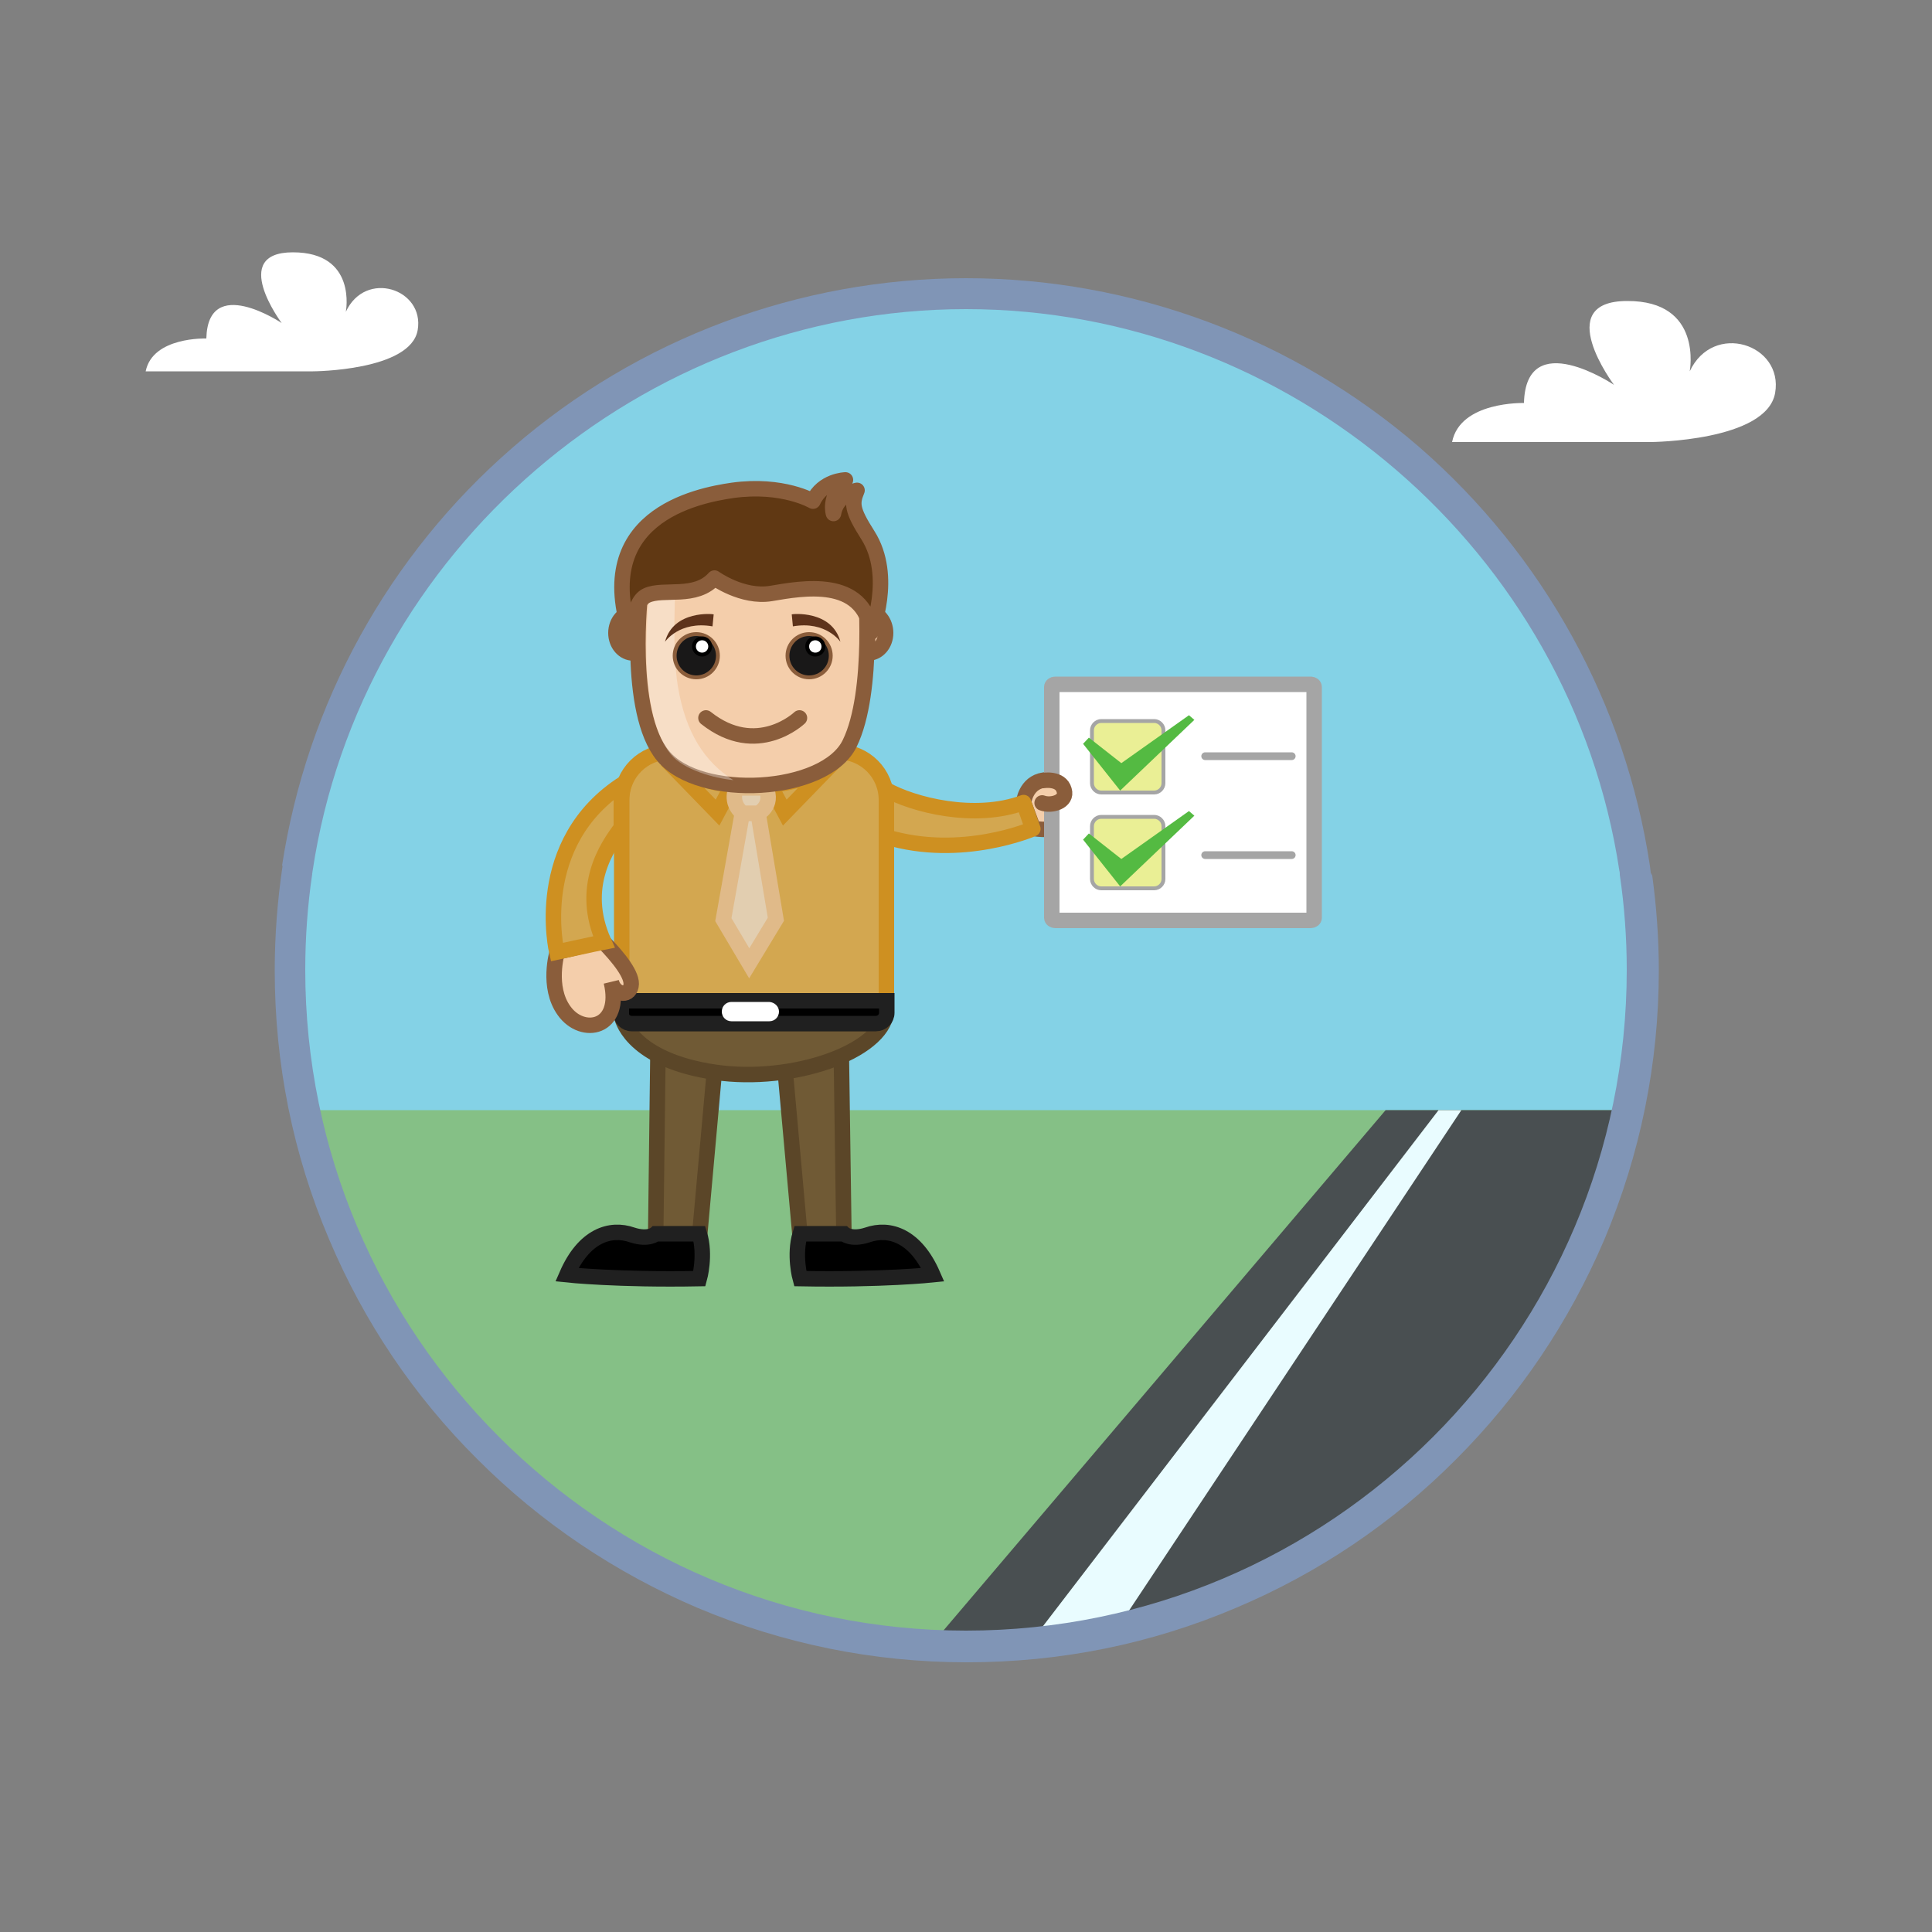 <?xml version="1.0" encoding="utf-8"?>
<!-- Generator: Adobe Illustrator 22.0.1, SVG Export Plug-In . SVG Version: 6.00 Build 0)  -->
<svg version="1.1" id="Layer_1" xmlns="http://www.w3.org/2000/svg" xmlns:xlink="http://www.w3.org/1999/xlink" x="0px" y="0px"
	 viewBox="0 0 500 500" style="enable-background:new 0 0 500 500;" xml:space="preserve">
<rect x="0" y="0" width="500" height="500" fill="#808080" stroke="none"/>
<style type="text/css">
	.st0{display:none;fill:#95AACA;}
	.st1{clip-path:url(#SVGID_2_);}
	.st2{fill:#84D2E6;}
	.st3{fill:#8095B6;}
	.st4{clip-path:url(#SVGID_4_);}
	.st5{fill:#FFFFFF;}
	.st6{fill:#85C086;}
	.st7{fill:#494F51;}
	.st8{fill:#E9FCFF;}
	.st9{display:none;}
	.st10{display:inline;fill:#6EB271;}
	.st11{display:inline;}
	.st12{fill:#62696C;}
	.st13{fill:#969D9F;}
	.st14{fill:#CDD3D3;}
	.st15{fill:#3596BD;}
	.st16{fill:#90D1DB;}
	.st17{fill:#F4D345;}
	.st18{fill:#E1C23E;}
	.st19{fill:#1380AD;}
	.st20{fill:#973E20;}
	.st21{fill:#FAAF40;}
	.st22{fill:#1D1A28;}
	.st23{fill:#241F1B;}
	.st24{fill:#B53F24;}
	.st25{fill:#E0462D;}
	.st26{fill:#272A2E;}
	.st27{fill:#933A22;}
	.st28{fill:#772F1C;}
	.st29{fill:#C68734;}
	.st30{fill:#A54423;}
	.st31{fill:#552113;}
	.st32{fill:#38302A;}
	.st33{fill:#77281D;}
	.st34{fill:#E07670;}
	.st35{fill:#F6F6F6;}
	.st36{fill:#8E3321;}
	.st37{fill:#2B2521;}
	.st38{fill:#79331A;}
	.st39{fill:#F4CEAB;stroke:#8A5D3B;stroke-width:4;}
	.st40{fill:#D3A750;stroke:#CE9021;stroke-width:4;stroke-linecap:round;stroke-linejoin:round;}
	.st41{fill:#705A35;stroke:#5B4628;stroke-width:4;}
	.st42{stroke:#202020;stroke-width:4;}
	.st43{fill:#D3A750;stroke:#CE9021;stroke-width:4;}
	.st44{stroke:#202020;stroke-width:4;stroke-linecap:round;}
	.st45{fill:#E2CEB0;stroke:#E0BA89;stroke-width:4;}
	.st46{opacity:0.32;fill:#FFFFFF;}
	.st47{fill:#603813;stroke:#8A5D3B;stroke-width:4;stroke-linecap:round;stroke-linejoin:round;}
	.st48{fill:#191818;stroke:#8A5D3B;}
	.st49{fill:#FFFFFF;stroke:#000000;}
	.st50{fill:#5E331B;}
	.st51{fill:none;stroke:#8A5D3B;stroke-width:4;stroke-linecap:round;}
	.st52{fill:#FFFFFF;stroke:#A5A5A5;stroke-width:4;stroke-linecap:round;stroke-linejoin:round;}
	.st53{fill:#EAEF95;stroke:#A5A5A5;}
	.st54{fill:none;stroke:#A5A5A5;stroke-width:2;stroke-linecap:round;stroke-linejoin:round;}
	.st55{fill:#54BA42;}
	.st56{fill:#F4CEAB;stroke:#8A5D3B;stroke-width:4;stroke-linecap:round;}
</style>
<g>
	<rect x="0" y="1" class="st0" width="500" height="500"/>
	<g>
		<defs>
			<path id="SVGID_1_" d="M423,224.8C410.4,140.6,337.7,76,250,76S89.6,140.6,77,224.8c-1.3,8.6-2,17.3-2,26.2
				c0,96.6,78.4,175,175,175s175-78.4,175-175C425,242.1,424.3,233.3,423,224.8z"/>
		</defs>
		<clipPath id="SVGID_2_">
			<use xlink:href="#SVGID_1_"  style="overflow:visible;"/>
		</clipPath>
		<g class="st1">
			<rect x="34.7" y="35.7" class="st2" width="430.5" height="430.5"/>
		</g>
	</g>
	<path class="st3" d="M80.9,225.4C93.4,142.5,166.1,80,250,80s156.6,62.5,169.1,145.4c0.1,0.3,0.1,0.7,0.1,1c2.7,0,5.4,0.3,8.1,0.1
		c-0.1-0.8-0.2-1.6-0.3-2.4c-6.3-41.9-27.5-80.4-59.7-108.4C334.8,87.6,293.1,72,250,72s-84.8,15.6-117.3,43.8
		C100.5,143.7,79.4,182.1,73,224c2.6,0.5,5.2,1.3,7.8,2.1C80.8,225.9,80.9,225.6,80.9,225.4z"/>
	<g>
		<defs>
			<path id="SVGID_3_" d="M486.9,10.4H9.1v216.1h67.6c-1.1,8-1.7,16.1-1.7,24.4c0,96.6,78.4,175,175,175s175-78.4,175-175
				c0-8.3-0.6-16.4-1.7-24.4h63.6V10.4z"/>
		</defs>
		<clipPath id="SVGID_4_">
			<use xlink:href="#SVGID_3_"  style="overflow:visible;"/>
		</clipPath>
		<g class="st4">
			<path class="st5" d="M394.4,104.3c0,0-16.5-0.5-18.6,10.1h51.4c0,0,30-0.2,32.2-12.7c2.2-12.6-16-18.6-22.1-5.6
				c0,0,3.5-18.3-16.2-18.2c-19.7,0-3.4,21.7-3.4,21.7S394.9,84.3,394.4,104.3z"/>
			<path class="st5" d="M53.4,87.6c0,0-13.9-0.5-15.7,8.5h43.3c0,0,25.3-0.1,27.1-10.7c1.8-10.6-13.5-15.7-18.6-4.7
				c0,0,3-15.4-13.7-15.4c-16.6,0-2.9,18.3-2.9,18.3S53.8,70.8,53.4,87.6z"/>
			<g>
				<rect x="75" y="287.3" class="st6" width="403.2" height="155.1"/>
				<polygon class="st7" points="478.2,442.4 478.2,287.3 358.6,287.3 226.8,442.4 296.7,442.4 				"/>
				<polygon class="st8" points="253.4,442.4 372.3,287.3 378.2,287.3 275.2,442.4 				"/>
			</g>
			<g class="st9">
				<ellipse class="st10" cx="172.5" cy="398.6" rx="88" ry="9.2"/>
				<g class="st11">
					<g>
						<g>
							<polygon class="st12" points="153.3,390.7 147.1,391 147.4,400.8 153.3,400.8 							"/>
							<polygon class="st13" points="152,384.7 152,395.1 149.6,395.1 147.4,384.7 							"/>
							<polygon class="st14" points="151.4,393.8 150.1,393.8 149.3,386.2 150.3,386.2 							"/>
						</g>
						<g>
							<polygon class="st12" points="111.9,390.7 117.4,390.7 119,400.8 111.9,400.8 							"/>
							<polygon class="st13" points="113.3,384.7 113.3,395.1 115.7,395.1 117.9,384.7 							"/>
							<polygon class="st14" points="113.8,393.8 115.2,393.8 116,386.2 114.9,386.2 							"/>
						</g>
						<path class="st13" d="M147.9,306.5l1.9-43.5c0.1-1.5-0.4-3-1.5-4.1c-1-1.1-2.5-1.7-4-1.7h-23.4c-1.6,0-3.1,0.6-4.2,1.8
							c-1.1,1.1-1.7,2.7-1.6,4.3l1.3,41.7h3.4l1.1-41c0.1-1.8,1.5-3.2,3.3-3.2l17.8-0.3c0.8,0,1.5,0.3,2.1,0.8
							c0.5,0.5,0.8,1.3,0.8,2.1l-0.5,43.1H147.9z"/>
						<path class="st15" d="M141.2,254.1c0.6,0,1.1,0.3,1.5,0.7c0.4,0.4,0.6,1,0.5,1.6l-0.6,4.4c-0.2,1.4-1.3,2.4-2.7,2.4h-15
							c-0.9,0-1.6-0.6-1.8-1.4l-0.9-3.9c-0.2-0.9,0-1.9,0.6-2.6c0.6-0.7,1.5-1.2,2.4-1.2H141.2z"/>
						<path class="st16" d="M139.8,255.3c0,0,1.2-0.4,1.2,0.8c0,0.6,0,1.5,0,2.3c0,0.4-0.1,0.7-0.4,0.9c-0.3,0.2-0.6,0.4-1,0.3
							l-12.4-0.9c-0.7-0.1-1.4-0.6-1.6-1.3l-0.3-0.9c-0.1-0.3,0-0.6,0.2-0.9c0.2-0.3,0.5-0.4,0.8-0.4L139.8,255.3z"/>
						<polygon class="st15" points="165.8,327 173.6,327 171.3,350.7 163.9,352.9 163.9,357.1 173.6,355.5 177.4,323.6 166.4,323.6 
													"/>
						<polygon class="st13" points="164.5,320.4 168.3,320.4 166.4,330.9 164.5,330.9 						"/>
						<polygon class="st13" points="166.4,347.7 162.7,347.7 161.3,360.9 164.5,360.9 						"/>
						<path class="st17" d="M157.8,293.8c2.7,0,5.3,1.1,7.2,3.1c1.8,2,2.8,4.7,2.6,7.4l-6.1,80.2c-0.2,2.9-2.6,5.1-5.5,5.1h-45.3
							c-4.9,0-8.9-3.8-9.2-8.7l-4.4-76.3c-0.2-2.8,0.8-5.5,2.8-7.6c1.9-2,4.6-3.2,7.4-3.2H157.8z"/>
						<path class="st18" d="M165,296.9c-1.8-2-4.4-3.1-7.2-3.1h-50.6c-2.8,0-5.5,1.2-7.4,3.2c-1.5,1.6-2.4,3.6-2.7,5.7
							c0,0,0,0,0.1,0h50.6c2.7,0,5.3,1.1,7.2,3.1c1.8,2,2.8,4.7,2.6,7.4l-5.8,76.4h4.2c2.9,0,5.3-2.2,5.5-5.1l6.1-80.2
							C167.8,301.6,166.8,298.9,165,296.9z"/>
						<polygon class="st19" points="106.7,305.4 110.6,328.6 154.5,325.9 156.8,302.8 						"/>
						<polygon class="st15" points="110.6,309.4 113.8,325.7 151.4,319.5 153.3,305.4 						"/>
						<path class="st12" d="M108.1,314.4c-0.2,0-0.4-0.2-0.4-0.4l-1.4-8.5c0-0.1,0-0.3,0.1-0.4c0.1-0.1,0.2-0.2,0.3-0.2l50.1-2.7
							c0.1,0,0.3,0,0.4,0.1c0.1,0.1,0.1,0.2,0.1,0.4l-1.1,10.9c0,0.3-0.2,0.4-0.5,0.4c-0.3,0-0.4-0.2-0.4-0.5l1-10.4l-49,2.6l1.3,8
							C108.6,314.1,108.4,314.3,108.1,314.4C108.2,314.4,108.1,314.4,108.1,314.4z"/>
						<polygon class="st19" points="108.5,332.9 153.3,333.3 151.4,383.7 114.9,383.7 						"/>
						<polygon class="st15" points="115.1,340.3 149.3,338.2 147.4,379.6 120.1,379.6 						"/>
						<path class="st12" d="M113.8,375.7c-0.3,0-0.5-0.2-0.6-0.5l-5.4-42.3c0-0.2,0-0.3,0.1-0.4c0.1-0.1,0.3-0.2,0.4-0.2l44.9,0.5
							c0.2,0,0.3,0.1,0.4,0.2c0.1,0.1,0.2,0.3,0.2,0.4l-1.6,41.8c0,0.3-0.3,0.6-0.6,0.5c-0.3,0-0.6-0.3-0.5-0.6l1.6-41.3l-43.6-0.4
							l5.3,41.7C114.4,375.4,114.2,375.7,113.8,375.7C113.9,375.7,113.9,375.7,113.8,375.7z"/>
						<g>
							<polygon class="st13" points="107.6,313.9 108.9,313.9 110.6,319.9 106.7,319.9 							"/>
							<polygon class="st14" points="107.9,315.6 107.4,319 109.6,319 108.4,315.6 							"/>
						</g>
						<g>
							<polygon class="st13" points="113,374.6 114.3,374.6 116,380.6 112.1,380.6 							"/>
							<polygon class="st14" points="113.3,376.3 112.8,379.7 115,379.7 113.8,376.3 							"/>
						</g>
					</g>
					<path class="st20" d="M128.7,243.8c0,0-3.1,8.1-4.3,10.7c-1.3,3.1-0.3,6.8,2.5,8.7c1.4,0.9,2,1,3.2,1.3
						c4.2,0.9,5.4-4.3,6.9-8.3l3.1-2.1c0,0-0.3-2.1-2.2-2.4l0.1-6L128.7,243.8z"/>
					<path class="st21" d="M138.4,249.4c0.8-9.2,3.4-17.5,7.7-24.9c13.1-22.2,38.5-29.1,38.9-29.2c3.3-0.8,5.4-4.2,4.6-7.5
						c-0.8-3.4-4.2-5.4-7.5-4.6c-1.2,0.3-30.7,8-46.6,34.8c-5.5,9.2-8.7,19.5-9.5,30.9L138.4,249.4z"/>
					<g>
						<path class="st20" d="M307.2,122.3c0,0,5-14,3.8-16c-1.2-2-11.9-2.6-12.7-0.7c-0.8,1.9,0.3,15,0.3,15L307.2,122.3z"/>
						<path class="st20" d="M309.1,101.8c0.1-0.6,0.7-1,1.4-0.9c0.6,0.1,1.1,0.7,0.9,1.4l-1.1,6.1l-2.3-0.4L309.1,101.8z"/>
						<path class="st20" d="M306,98.9c0.1-0.6,0.7-1.1,1.4-0.9L308,98c0.6,0.1,1.1,0.7,0.9,1.4l-1.3,7l-2.9-0.5L306,98.9z"/>
						<path class="st20" d="M302.8,96.4c0.1-0.8,0.9-1.3,1.7-1.1c0.8,0.2,1.4,0.9,1.2,1.8l-1.9,10.2l-2.9-0.5L302.8,96.4z"/>
						<path class="st20" d="M298.5,97.6c0-0.6,0.6-1.1,1.2-1.1c0.8,0,1.4,0.7,1.4,1.5l-0.5,10l-2.6-0.1L298.5,97.6z"/>
						<path class="st20" d="M296,109.3c0,0,0.6,5.2,1.8,6.6c1.2,1.4,1.8,2.4,1.8,2.4l0.8-6.2c0,0-2.4-6.9-3-7.2c0,0-2.2-0.8-2.3-0.1
							C294.9,105.5,296,109.3,296,109.3z"/>
					</g>
					<g>
						<path class="st21" d="M307.3,124.9c0.5-1.6,0.9-3.1,1.3-4.7c-3.5-1-7-1.9-10.5-2.9c-0.4,1.4-0.8,2.8-1.2,4.3
							c-8.6,28.7-28.3,52.1-53.8,64.8c-5,2.5-10.2,4.6-15.6,6.2c0.9,3.4,1.8,6.7,2.6,10.1c1.5-0.1,3-0.2,4.5-0.4
							C269.3,190.2,296.4,161.4,307.3,124.9z"/>
					</g>
					<g>
						<path class="st22" d="M243.1,298c-1.1,0.2-6,0.9-14.6,2.3c-1.6,0.3-3.2,0.5-4.8,0.8c-0.5,0.1-1,0.2-1.5,0.2
							c-1.1,0.2-2.2,0.3-3.3,0.5c-0.5,0.1-1,0.1-1.5,0.2c-10,1.4-19.4,2.3-22,1.3c-6.1-2.4-3.2-24.6-3.2-24.6v-0.7h47.8
							C240.1,277.9,243.4,287.3,243.1,298z"/>
						<g>
							<g>
								<path class="st23" d="M232.6,389.3c-2.3-7.7-12.9-2.8-12.9-2.8s-5.5,0.2-9.1,0.3c-2.3,1.5-1.7,4.8-1.6,5.6
									c0.2,2.2,8.3,1.5,9.9,1.4c1.6-0.1,0.6-0.6,6.5,0.3c2.6,0.4,4.4,0,5.5-0.6C232.2,392.8,233.1,390.8,232.6,389.3z"/>
								<path class="st24" d="M231,392.3C231,392.3,230.9,392.3,231,392.3c-1.2,0.6-2.9,1-5.6,0.6c-5.8-0.9-4.8-0.4-6.5-0.3
									c-0.5,0-1.7,0.1-3.1,0.2c-2.9,0.1-6.7-0.1-6.8-1.5c-0.2-0.8-0.7-4.1,1.6-5.6c3.6-0.1,9.1-0.3,9.1-0.3s5.4-2.4,9.3-0.8
									c1.5,0.6,2.7,1.8,3.4,4C232.7,390,232.2,391.6,231,392.3z"/>
								<g>
									<path class="st23" d="M223.2,384.6l-0.2-0.1c-0.1,0-0.2,0-0.2,0.1l-0.8,3c0,0.1,0,0.2,0.1,0.3l0.2,0.1c0.1,0,0.2,0,0.2-0.1
										l0.8-3C223.3,384.7,223.3,384.6,223.2,384.6z"/>
									<path class="st23" d="M224.7,384.4l-0.2-0.1c-0.1,0-0.2,0-0.2,0.1l-0.8,3c0,0.1,0,0.2,0.1,0.3l0.2,0.1c0.1,0,0.2,0,0.2-0.1
										l0.8-3C224.8,384.6,224.8,384.5,224.7,384.4z"/>
								</g>
								<path class="st25" d="M225.7,384.6c0,0,6-0.3,6.5,5.4c-0.6,1.4-1.1,1.6-1.1,1.6S231.8,386.1,225.7,384.6z"/>
							</g>
							<path class="st22" d="M219.9,387c-0.1,0.3-0.4,0.5-0.6,0.6c-3.7,1.3-6.6-0.4-8-1.4c-0.4-0.3-0.6-1-0.3-1.5
								c16.2-36.7,16.4-74,15.1-88.4c-0.6-6.2-1.5-9.6-1.5-9.6l18.1,3.5c0.1,1.2,0.2,2.4,0.3,3.6c0,0.9,0.1,1.8,0.1,2.8
								C243.1,327.5,222.3,381.9,219.9,387z"/>
						</g>
						<g>
							<g>
								<path class="st23" d="M200.1,394.5c-2.3-7.7-12.9-2.8-12.9-2.8s-5.5,0.2-9.1,0.3c-2.3,1.5-1.7,4.8-1.6,5.6
									c0.2,2.2,8.3,1.5,9.9,1.4c1.6-0.1,0.6-0.6,6.5,0.3c2.6,0.4,4.4,0,5.5-0.6C199.7,398,200.6,396,200.1,394.5z"/>
								<path class="st24" d="M198.5,397.5C198.5,397.5,198.4,397.5,198.5,397.5c-1.2,0.6-2.9,1-5.6,0.6c-5.8-0.9-4.8-0.4-6.5-0.3
									c-0.5,0-1.7,0.1-3.1,0.2c-2.9,0.1-6.7-0.1-6.8-1.5c-0.2-0.8-0.7-4.1,1.6-5.6c3.6-0.1,9.1-0.3,9.1-0.3s5.4-2.4,9.3-0.8
									c1.5,0.6,2.7,1.8,3.4,4C200.3,395.2,199.7,396.8,198.5,397.5z"/>
								<g>
									<path class="st23" d="M190.7,389.8l-0.2-0.1c-0.1,0-0.2,0-0.2,0.1l-0.8,3c0,0.1,0,0.2,0.1,0.3l0.2,0.1c0.1,0,0.2,0,0.2-0.1
										l0.8-3C190.8,389.9,190.8,389.8,190.7,389.8z"/>
									<path class="st23" d="M192.2,389.7l-0.2-0.1c-0.1,0-0.2,0-0.2,0.1l-0.8,3c0,0.1,0,0.2,0.1,0.3l0.2,0.1c0.1,0,0.2,0,0.2-0.1
										l0.8-3C192.3,389.8,192.3,389.7,192.2,389.7z"/>
								</g>
								<path class="st25" d="M193.2,389.8c0,0,6-0.3,6.5,5.4c-0.6,1.4-1.1,1.6-1.1,1.6S199.3,391.3,193.2,389.8z"/>
							</g>
							<path class="st22" d="M187.5,392.2c-0.1,0.3-0.4,0.5-0.6,0.6c-3.7,1.3-6.6-0.4-8-1.4c-0.4-0.3-0.6-1-0.3-1.5
								c16.2-36.7,16.4-74,15.1-88.4c-0.6-6.2-1.5-9.6-1.5-9.6l18.1,3.5c0.1,1.2,0.2,2.4,0.3,3.6c0,0.9,0.1,1.8,0.1,2.8
								C210.6,332.7,189.8,387.1,187.5,392.2z"/>
						</g>
						<g>
							<path class="st26" d="M219,301.8c-0.5,0.1-1,0.1-1.5,0.2c0.2-0.9,3.7-15.4,0-23l1.2-0.6C222.3,285.8,219.6,298.8,219,301.8z"
								/>
						</g>
						<g>
							<path class="st26" d="M223.7,301c-0.5,0.1-1,0.2-1.5,0.2c0.7-3.1,3.2-15.5-0.1-22.3l1.3-0.6
								C226.7,285.3,224.6,297.1,223.7,301z"/>
						</g>
					</g>
					<g>
						<g>
							<rect x="203.8" y="149.7" class="st27" width="21.4" height="32.6"/>
							<path class="st28" d="M225.2,149.7v17.7c-16.8,2.6-21.4-10-21.4-10v-7.6H225.2z"/>
						</g>
						<path class="st21" d="M249.1,184.1c-0.2,4.4-0.6,10.9-1.2,18.6c-2.4,30.6-7,79.2-7,79.2h-49.1c0,0,0.6-58.2-6.3-84.6
							c-1.5-5.9-3.4-10.2-5.8-11.9v-1.2c0,0,0.1-0.1,0.3-0.3l0,0c0.5-0.5,1.6-1.4,3.1-2.6c3.1-2.4,8.2-5.8,14.8-8.2
							c0.9-0.3,1.9-0.7,2.9-0.9c1-0.3,2-0.5,3-0.8c1.9,2.1,7.1,6.6,12.7,6.6h0.1l0,0l0,0c5.9-0.1,8.1-5.1,8.6-6.4
							c0.9,0.2,1.8,0.5,2.7,0.8c0.9,0.3,1.8,0.6,2.8,0.9l0,0c4.7,1.7,9.6,4.3,14.6,8C246.6,182.1,247.8,183.1,249.1,184.1z"/>
						<path class="st21" d="M241.3,277l-0.5,4.9c0,0-2.6,5.1-15.5,6.3c-0.7,0.1-1.4,0.1-2.2,0.2c-0.7,0-1.4,0.1-2.1,0.1
							c-14.3,0.1-29.3-6.5-29.3-6.5l0-4.9H241.3z"/>
						<g>
							<path class="st29" d="M228,172.3C228,172.3,228,172.3,228,172.3c-1,3.1-4.6,8.5-11.5,8.5c-8.1,0-14.7-7.4-15.7-8.7
								c0,0,0,0,0,0c1-0.3,1.9-0.6,3-0.8l0,0c1.9,2.1,7.1,6.6,12.7,6.6h0.2c5.9-0.1,8.1-5.1,8.6-6.4c0,0,0,0,0,0
								C226.2,171.7,227,172,228,172.3z"/>
						</g>
						<polygon class="st29" points="229,200.6 229,209.2 235.8,213.8 240.4,209.4 240.4,200.6 						"/>
					</g>
					<g>
						<path class="st30" d="M255.2,59.5H177v46.9h-10.2c-7.6-2.6-6.7,9.4-6.7,9.4c0.9,20.3,18.6,14.3,18.6,14.3c0,0,0,0.1,0,0.1
							c0,0,0,0.1,0,0.1c4.1,7.3,6.6,11.2,10.3,16.4l0,0c2.2,3.1,4.4,5.9,6.7,8.2c0,0,0,0,0,0c4.3,3.6,9.4,5.8,15,6.5
							c0.5,0.1,1,0.1,1.6,0.2c2.9,0.3,7.6-0.3,12.5-0.8c8.2-0.8,14.8-5.9,19.2-12.7c2.5-3.9,4.3-8.2,6-12.5c1.8-4.4,3.4-9,3.9-13.7
							c0.3-2.6,0.3-5.3-0.1-8C250.5,87.9,255.2,59.5,255.2,59.5z"/>
						<path class="st20" d="M216,161.9c-0.5-0.1-4.7-0.2-5.2-0.3c-23.2-2.9-32.1-31.4-32.1-31.4c0,0-17.7,6-18.6-14.3
							c0,0-0.8-12,6.7-9.4H177V91.1l7.1-3.4C184.1,87.7,176,148.9,216,161.9z"/>
						<g>
							<g>
								<path class="st31" d="M169.1,126.3c-0.6,0-1.2-0.2-2-0.6c-0.2-0.1-0.2-0.3-0.1-0.5c0.1-0.2,0.3-0.2,0.5-0.1
									c0.8,0.4,1.8,0.8,2.3,0.3c0.8-0.8,0.2-3.7-0.9-5.4c-0.3-0.5-0.4-0.9-0.2-1.3c0.2-0.4,0.8-0.6,1.7-0.6c0.4,0,0.8-0.2,1-0.5
									c0.2-0.3,0.2-0.6-0.1-0.9c-1.3-1.7-3.7-4.5-5.7-3.7c-0.9,0.3-1.5,0.8-1.6,1.4c-0.3,1.1,0.7,2.3,0.7,2.3
									c0.1,0.2,0.1,0.4,0,0.5c-0.2,0.1-0.4,0.1-0.5,0c-0.1-0.1-1.3-1.5-0.9-2.9c0.2-0.8,0.9-1.5,2.1-1.9c2.4-0.9,4.9,1.7,6.6,3.9
									c0.4,0.5,0.4,1.2,0.1,1.7c-0.3,0.5-1,0.8-1.6,0.8c-0.9,0-1,0.2-1,0.2c0,0.1,0,0.2,0.2,0.5c0.9,1.5,2,5,0.8,6.3
									C170,126.1,169.6,126.3,169.1,126.3z"/>
							</g>
						</g>
						<path class="st31" d="M208.1,104c0,0-0.8-0.2-1.9-0.4c-0.6-0.1-1.2-0.2-1.9-0.3c-0.4,0-0.7-0.1-1.1-0.1c-0.4,0-0.7,0-1.1,0
							c-0.4,0-0.7,0-1.1,0c-0.4,0-0.7,0.1-1.1,0.1c-0.3,0.1-0.7,0.1-1,0.2c-0.3,0.1-0.6,0.1-0.9,0.2c-0.6,0.1-1,0.2-1.4,0.3
							c-0.3,0.1-0.6,0.1-0.6,0.1s0.1-0.1,0.3-0.2c0.2-0.1,0.4-0.3,1-0.5c0.2-0.1,0.5-0.2,0.8-0.3c0.3-0.1,0.7-0.2,1.1-0.3
							c0.4-0.1,0.9-0.2,1.4-0.2c0.5,0,1-0.1,1.5-0.1c0.5,0,1,0,1.5,0.1c0.5,0,0.9,0.1,1.4,0.2c0.8,0.2,1.5,0.4,1.9,0.6
							C207.9,103.7,208.1,104,208.1,104z"/>
						<g>
							<path class="st5" d="M195.5,109.3c0,0,0.1,5.9,6.2,5.9c6.1,0,8.9-4.9,5.5-6.5C204,107.2,199.1,106.8,195.5,109.3z"/>
							<path class="st32" d="M208.6,110.3c0,0-0.2-0.1-0.5-0.3c-0.3-0.2-0.8-0.5-1.4-0.8c-0.3-0.1-0.6-0.3-0.9-0.4
								c-0.3-0.1-0.7-0.3-1.1-0.4c-0.2,0-0.4-0.1-0.6-0.1c-0.2,0-0.4-0.1-0.6-0.1c-0.4-0.1-0.8-0.1-1.2-0.1c-0.4,0-0.8,0-1.3,0
								c-0.4,0.1-0.8,0.1-1.2,0.2c-0.4,0.1-0.8,0.2-1.2,0.2c-0.4,0.1-0.7,0.2-1.1,0.3c-0.3,0.1-0.6,0.2-0.9,0.3
								c-0.3,0.1-0.5,0.2-0.7,0.2c-0.4,0.1-0.7,0.2-0.7,0.2s0.1-0.2,0.4-0.4c0.1-0.1,0.3-0.3,0.5-0.5c0.2-0.2,0.4-0.4,0.8-0.5
								c0.3-0.2,0.6-0.4,1-0.6c0.4-0.2,0.8-0.3,1.3-0.5c0.4-0.2,1-0.2,1.5-0.3c0.5-0.1,1.1-0.1,1.6-0.1c0.6,0.1,1.1,0.1,1.6,0.2
								c0.5,0.1,1,0.3,1.5,0.5c0.4,0.2,0.8,0.4,1.2,0.6c0.3,0.2,0.6,0.5,0.9,0.7c0.3,0.2,0.4,0.5,0.6,0.7c0.1,0.2,0.3,0.4,0.3,0.6
								C208.6,110.1,208.6,110.3,208.6,110.3z"/>
							<ellipse class="st32" cx="200.7" cy="110.9" rx="3.6" ry="3.8"/>
						</g>
						<g>
							<path class="st5" d="M236.5,109c0,0,0.1,5.2,5,5.2c4.9,0,7.2-4.3,4.4-5.7C243.4,107.2,239.4,106.8,236.5,109z"/>
							<path class="st32" d="M247.1,109.8c0,0-0.2-0.1-0.4-0.3c-0.3-0.2-0.7-0.4-1.1-0.7c-0.2-0.1-0.5-0.2-0.8-0.4
								c-0.3-0.1-0.6-0.2-0.9-0.3c-0.2,0-0.3-0.1-0.5-0.1c-0.2,0-0.3-0.1-0.5-0.1c-0.3-0.1-0.7-0.1-1-0.1c-0.3,0-0.7,0-1,0
								c-0.3,0.1-0.7,0.1-1,0.1c-0.3,0.1-0.6,0.1-0.9,0.2c-0.3,0.1-0.6,0.2-0.9,0.3c-0.3,0.1-0.5,0.2-0.7,0.2
								c-0.2,0.1-0.4,0.1-0.6,0.2c-0.3,0.1-0.5,0.2-0.5,0.2s0.1-0.1,0.3-0.4c0.1-0.1,0.3-0.3,0.4-0.4c0.2-0.2,0.4-0.3,0.6-0.5
								c0.2-0.2,0.5-0.3,0.8-0.5c0.3-0.1,0.7-0.3,1-0.4c0.4-0.1,0.8-0.2,1.2-0.3c0.4-0.1,0.9-0.1,1.3-0.1c0.4,0.1,0.9,0.1,1.3,0.2
								c0.4,0.1,0.8,0.3,1.2,0.4c0.4,0.2,0.7,0.4,0.9,0.6c0.3,0.2,0.5,0.4,0.7,0.6c0.2,0.2,0.3,0.4,0.5,0.6c0.1,0.2,0.2,0.3,0.3,0.5
								C247.1,109.6,247.1,109.8,247.1,109.8z"/>
							<path class="st32" d="M244,110.3c0,1.9-1.4,3.4-3.1,3.4c-1.7,0-3.1-1.5-3.1-3.4s1.4-3.4,3.1-3.4
								C242.6,106.9,244,108.4,244,110.3z"/>
						</g>
						<path class="st31" d="M245.7,104c0,0-0.6-0.2-1.4-0.4c-0.4-0.1-0.9-0.2-1.4-0.3c-0.3,0-0.5-0.1-0.8-0.1c-0.3,0-0.5,0-0.8,0
							c-0.3,0-0.5,0-0.8,0c-0.3,0-0.5,0.1-0.8,0.1c-0.2,0.1-0.5,0.1-0.8,0.2c-0.2,0.1-0.5,0.1-0.7,0.2c-0.4,0.1-0.8,0.2-1,0.3
							c-0.3,0.1-0.4,0.1-0.4,0.1s0.1-0.1,0.2-0.2c0.2-0.1,0.3-0.3,0.7-0.5c0.2-0.1,0.4-0.2,0.6-0.3c0.3-0.1,0.5-0.2,0.8-0.3
							c0.3-0.1,0.7-0.2,1-0.2c0.4,0,0.8-0.1,1.1-0.1c0.4,0,0.8,0,1.1,0.1c0.4,0,0.7,0.1,1,0.2c0.6,0.2,1.1,0.4,1.4,0.6
							C245.6,103.7,245.7,104,245.7,104z"/>
						<path class="st31" d="M220.1,151.1c0,0,0.6,0.1,1.6,0.2c0.5,0.1,1,0.2,1.6,0.3c0.6,0.1,1.2,0.2,1.8,0.2c0.3,0,0.6,0.1,0.9,0.1
							c0.3,0,0.6,0,0.9,0c0.3,0,0.6,0,0.8,0c0.3,0,0.5-0.1,0.7-0.1c0.2,0,0.4-0.1,0.6-0.2c0.2-0.1,0.3-0.1,0.4-0.2
							c0.2-0.2,0.4-0.2,0.4-0.2s-0.1,0.1-0.3,0.4c-0.1,0.1-0.2,0.2-0.4,0.4c-0.2,0.1-0.3,0.3-0.6,0.4c-0.1,0.1-0.2,0.1-0.4,0.2
							c-0.1,0-0.3,0.1-0.4,0.1c-0.3,0.1-0.6,0.1-0.9,0.2c-0.6,0.1-1.3,0-1.9,0c-0.6-0.1-1.3-0.2-1.9-0.3c-0.6-0.1-1.1-0.3-1.6-0.5
							C220.7,151.4,220.1,151.1,220.1,151.1z"/>
						<g>
							<path class="st32" d="M208.9,93l-13.7,1c-1.1,0.1-2.1,0.7-2.5,1.7l-2.3,4.8l5.9-2.4h13.6c0.7,0,1.3-0.3,1.8-0.8
								c0.4-0.5,0.6-1.2,0.5-1.9C211.9,93.9,210.5,92.9,208.9,93z"/>
							<path class="st32" d="M249.5,95.5c-0.3-0.8-1-1.4-1.9-1.5l-10.3-1c-1.2-0.1-2.3,0.7-2.5,1.9l-0.1,0.6
								c-0.1,0.7,0.1,1.3,0.5,1.8c0.4,0.5,1.1,0.8,1.7,0.8h9.8l4.5,2.4L249.5,95.5z"/>
						</g>
						<g>
							<path class="st32" d="M178.9,121.3C178.9,121.3,178.9,121.3,178.9,121.3C178.9,121.3,178.9,121.3,178.9,121.3z"/>
							<path class="st32" d="M160,60.2C160,60.2,160,60.2,160,60.2C160,60.2,160,60.2,160,60.2c-0.5,0.5-0.8,1.1-0.9,1.8
								c-0.8,2.5-0.3,6.1,0.9,10.2c2.7,13.6,4,33.9,4,33.9c6.5,0.4,11.1,7,13.4,11.3c0,0,1.4,2.4,1.8,3.5c0,0,0-1.1,0-1.4
								c0-2.7-0.6-24.3,4-26.3c0,0,0,0,0,0c0.1,0,0.1,0,0.2-0.1l1.7-0.4c1.4-0.4,2.4-1.5,2.4-2.8V70.2
								C187.6,70.2,168.1,49.7,160,60.2z"/>
						</g>
						<g>
							<path class="st33" d="M228.5,136.3c0,0-0.2-3-2.5-2.8c-2.2,0.2-16,1.7-20.3-1.1c0.5,0.4,0.5,0.8,1.3,1.2
								c7.8,4,28.1,6.7,33.4,1.9C240.4,135.5,229.2,130.3,228.5,136.3z"/>
							<g>
								<g>
									<g>
										<path class="st34" d="M240.4,135.5C240.4,135.5,240.4,135.5,240.4,135.5c0,0.3-0.2,1-1.4,2.4c-0.4,0.5-0.8,1-1.4,1.6
											c-0.1,0.1-0.2,0.2-0.3,0.3c-2.2,2.1-5.2,3.8-9.1,3.5c-5.5-0.4-10.6-2-14.7-4.4c-1.1-0.6-2.2-1.3-3.2-2.1
											c0,0-0.1-0.1-0.1-0.1c-0.2-0.2-0.4-0.3-0.6-0.5c0,0,0,0,0,0c-1-0.8-1.9-1.6-2.7-2.5c-0.4-0.4,0.6-0.1,1.6,0.3
											c2.4,1,5.7,2.2,8.9,2.6c4.5,0.5,9.3,0.6,13.5,0.4C236.4,136.7,240.4,135.5,240.4,135.5z"/>
									</g>
								</g>
								<path class="st35" d="M240.4,135.5C240.4,135.5,240.4,135.5,240.4,135.5c0,0.3-0.2,1-1.4,2.4c-16.4,4.3-28.9-1.5-29.5-1.7
									c0,0,0,0,0,0c-1-0.8-1.9-1.6-2.7-2.5c-0.4-0.4,0.6-0.1,1.6,0.3C218.4,138.2,240.4,135.5,240.4,135.5z"/>
							</g>
							<path class="st36" d="M205.7,132.4c0,0,15.9,13.4,27,9c3-1.5,7.6-5.9,7.6-5.9s-1.4,11.9-10.3,12.7
								C217.2,149.4,210,141.8,205.7,132.4z"/>
						</g>
						<path class="st20" d="M187.6,80.5c0,0,36.1-10.1,65.5,0c0.1-3,0-4.5,0-4.5s-28.2-12.4-64.8-1.3
							C188.3,74.6,186.2,79.1,187.6,80.5z"/>
						<g>
							<path class="st32" d="M254.4,77.5c-0.4,0.7-0.8,1.2-1.2,1.5c-26.5-13.7-63.5,0-64.8,0.5c0,0,0,0,0,0l-28.9-9.4
								c-13.3-60.4,94.3-34.5,98.2-30.5C260.9,43.2,257.3,72.6,254.4,77.5z"/>
							<path class="st37" d="M254.4,77.5c-0.4,0.7-0.8,1.2-1.2,1.5c-26.5-13.7-63.5,0-64.8,0.5c-1.6,0-5.2-1.3-5.6-1.5
								c3.8,1.6,30.8-24.8,53.6-32.7C261.7,36.6,254.4,77.5,254.4,77.5z"/>
						</g>
						<path class="st38" d="M216.8,125.6c0,0,14.8,2.9,17.6-2.6C235.2,128.7,224.9,134.1,216.8,125.6z"/>
					</g>
				</g>
			</g>
		</g>
	</g>
	<path class="st3" d="M419.2,226.4c1.2,8.1,1.8,16.4,1.8,24.6c0,94.3-76.7,171-171,171S79,345.3,79,251c0-8.3,0.6-16.7,1.8-24.8
		c-0.4-2.7-2.4-4.3-4-4.7c-1-0.3-2.8,0.4-3.7,2.6c0,0.1,0,0.1,0,0.2c-1.3,8.8-2,17.8-2,26.8c0,24.2,4.7,47.6,14.1,69.7
		c9,21.3,21.9,40.5,38.4,56.9c16.4,16.4,35.6,29.3,56.9,38.4c22.1,9.3,45.5,14.1,69.7,14.1s47.6-4.7,69.7-14.1
		c21.3-9,40.5-21.9,56.9-38.4c16.4-16.4,29.3-35.6,38.4-56.9c9.3-22.1,14.1-45.5,14.1-69.7c0-8.2-0.6-16.4-1.7-24.5
		c-0.6-1.5-3-2.4-4.3-2.4C421.7,224,419.8,224.7,419.2,226.4z"/>
</g>
<g>
	<g>
		<g>
			<path class="st39" d="M264.9,207.7c0,0,0.5-5.1,5.2-5.8c2.9-0.4,3,1.7,2,2.3c0,0,2.3-0.1,3.3,0.2c5.1,1.5,4.8,12-8,10
				L264.9,207.7z"/>
			<path class="st40" d="M264.9,207.7c-12.6,4.7-28.6,0.6-35.7-3.4c0.1,0.5,0.1,1,0.1,1.5l0.1,10.8c19.5,5.9,37.9-2.1,37.9-2.1
				L264.9,207.7z"/>
		</g>
		<g>
			<g>
				<g>
					<g>
						<polygon class="st41" points="170.3,270.4 169.7,319.3 181.1,319.3 185,276 						"/>
						<path class="st42" d="M169.7,319.3c0,0-1.8,1.7-6.1,0.3c-5.7-2-12.5,0.2-16.9,10.3c0,0,13.2,1.4,34.3,1c0,0,1.7-6.1,0-11.6
							L169.7,319.3z"/>
					</g>
					<g>
						<polygon class="st41" points="217.7,270.4 218.4,319.3 207,319.3 203.1,276 						"/>
						<path class="st42" d="M218.4,319.3c0,0,1.8,1.7,6.1,0.3c5.7-2,12.5,0.2,16.9,10.3c0,0-13.2,1.4-34.3,1c0,0-1.7-6.1,0-11.6
							L218.4,319.3z"/>
					</g>
				</g>
				<g>
					<path class="st41" d="M226.7,264.9h-63.2c-1,0-2.1-0.9-2.6-1.8c0,0,1.8,10.5,22.3,14.1c19.9,3.6,43.5-4.2,46-14.2
						C228.9,264.1,227.9,264.9,226.7,264.9z"/>
					<path class="st43" d="M229.4,259c-4.7,0-5.6,0-12.4,0h-43.7c-6.9,0-8.6,0-12.4,0v-52c0-6.9,5.6-12.4,12.4-12.4H217
						c6.9,0,12.4,5.6,12.4,12.4V259z"/>
					<g>
						<path class="st44" d="M160.7,262.1c0,1.5,1.2,2.8,2.8,2.8h63.2c1.5,0,2.8-1.2,2.8-2.8V259h-68.7V262.1z"/>
					</g>
					<path class="st43" d="M172.5,196.7l13.2,13.6l3.8-7.1C189.5,203.3,178,202.2,172.5,196.7z"/>
					<path class="st43" d="M216.3,196.7l-13.2,13.6l-3.8-7.1C199.3,203.3,210.9,202.2,216.3,196.7z"/>
					<g>
						<path class="st45" d="M190.6,203.9c0,0-2,3.6,1.6,6.6h4c0,0,4.1-2,2-6.6H190.6z"/>
						<polygon class="st45" points="192.1,210.5 187.2,238 193.9,249.3 200.8,237.9 196.2,210.5 						"/>
					</g>
					<path class="st5" d="M201.6,261.8c0,1.4-1.1,2.5-2.5,2.5h-9.8c-1.4,0-2.5-1.1-2.5-2.5l0,0c0-1.4,1.1-2.5,2.5-2.5h9.8
						C200.5,259.4,201.6,260.5,201.6,261.8L201.6,261.8z"/>
				</g>
			</g>
			<g>
				<g>
					<path class="st39" d="M165.8,153c0,0-3.7,31.1,5.8,42.6c9.4,11.5,42,9.8,48.3-3.2c6.6-13.5,4-41.5,4-41.5s-0.5-9.9-9.2-10.2
						C205.8,140.2,166,132.5,165.8,153z"/>
					<path class="st46" d="M189.8,201.9c-7.4-4.7-12.4-12.2-14.4-24.5c-1.4-8.8-0.9-23.6,0-35.9c-5.3,2-7.2,6.1-7.3,12.2
						c0,0-3.9,30,5.5,41.5C176.8,199.2,184.8,201.4,189.8,201.9z"/>
					<g>
						<path class="st39" d="M164.3,158.6c-0.3-0.1-0.1,0-0.4,0c-2.5,0-4.5,2.3-4.5,5.2c0,2.9,2,5.2,4.5,5.2c0.2,0,0.4,0,0.6,0
							C164.4,165.1,164.2,161.4,164.3,158.6z"/>
						<path class="st39" d="M224.6,158.5c0.3-0.1-0.1,0,0.2,0c2.5,0,4.4,2.5,4.4,5.3c0,2.9-2,5.2-4.5,5.2c-0.2,0-0.1,0-0.3,0
							C224.5,165.1,224.8,161.2,224.6,158.5z"/>
						<path class="st47" d="M164,166.6c0,0-1-10.5,3.4-12.5c4.3-2,12.6,1,17.5-4.5c0,0,7.2,5.2,14.6,4c8.2-1.4,23.9-4.3,26,10
							c0,0,5.9-14.4-0.9-25.1c-4.2-6.6-4.2-8.2-2.8-11.6c0,0-5.2,0.9-6.1,6c0,0-1.4-4,3.1-8.7c0,0-5.9,0.1-8.4,5.5
							c0,0-7.8-4.6-20.8-2.8C180.6,128.2,151.6,133.7,164,166.6z"/>
					</g>
				</g>
				<g>
					<g>
						<g>
							<g>
								<circle class="st48" cx="180.2" cy="169.7" r="5.6"/>
								<circle class="st49" cx="181.7" cy="167.3" r="2.1"/>
							</g>
							<g>
								<circle class="st48" cx="209.4" cy="169.7" r="5.6"/>
								<path class="st49" d="M213.1,167.3c0,1.2-0.9,2.1-2.1,2.1c-1.2,0-2.1-0.9-2.1-2.1c0-1.2,0.9-2.1,2.1-2.1
									C212.1,165.2,213.1,166.1,213.1,167.3z"/>
							</g>
						</g>
						<g>
							<path class="st50" d="M172.1,166.1c0,0,3.7-5.5,12.3-4l0.3-3.1C184.7,158.9,174.3,157.8,172.1,166.1z"/>
							<path class="st50" d="M217.5,166.1c0,0-3.7-5.5-12.3-4l-0.3-3.1C204.9,158.9,215.3,157.8,217.5,166.1z"/>
						</g>
					</g>
					<path class="st51" d="M206.9,185.8c0,0-11,10.5-24.2,0"/>
				</g>
			</g>
		</g>
		<g>
			<g>
				<path class="st39" d="M144.2,246.4c0,0-2.7,9,1.8,15.2c4.7,6.6,15.1,4.7,12.2-7.5c0.8,3.3,4.5,4,5.1,1.1
					c0.6-2.7-3.2-7.4-7.3-11.6L144.2,246.4z"/>
			</g>
			<path class="st43" d="M160.8,214.2v-7.1c0-1.6,0.3-3.1,0.8-4.5c-24.3,15.4-17.5,43.8-17.5,43.8l9.2-2l3-0.6
				C149.9,229.6,157.1,219.1,160.8,214.2z"/>
		</g>
	</g>
	<g>
		<g>
			<path class="st52" d="M340.1,237.5c0,0.4-0.4,0.7-0.9,0.7h-66.1c-0.5,0-0.9-0.3-0.9-0.7v-59.7c0-0.4,0.4-0.7,0.9-0.7h66.1
				c0.5,0,0.9,0.3,0.9,0.7V237.5z"/>
			<path class="st53" d="M301.1,202.7c0,1.3-1.1,2.4-2.4,2.4H285c-1.3,0-2.4-1.1-2.4-2.4v-13.7c0-1.3,1.1-2.4,2.4-2.4h13.7
				c1.3,0,2.4,1.1,2.4,2.4V202.7z"/>
			<path class="st53" d="M301.1,227.5c0,1.3-1.1,2.4-2.4,2.4H285c-1.3,0-2.4-1.1-2.4-2.4v-13.7c0-1.3,1.1-2.4,2.4-2.4h13.7
				c1.3,0,2.4,1.1,2.4,2.4V227.5z"/>
			<line class="st54" x1="311.9" y1="195.7" x2="334.3" y2="195.7"/>
			<line class="st54" x1="311.9" y1="221.3" x2="334.3" y2="221.3"/>
		</g>
		<g>
			<polygon class="st55" points="280.3,192.5 280.3,192.5 281.8,190.9 290.2,197.5 307.7,185.1 309.1,186.3 289.9,204.6 
				280.3,192.5 			"/>
		</g>
		<g>
			<polygon class="st55" points="280.3,217.3 280.3,217.3 281.8,215.7 290.2,222.3 307.7,209.9 309.1,211.1 289.9,229.4 
				280.3,217.3 			"/>
		</g>
	</g>
	<path class="st56" d="M270,202c0,0,4.5-0.8,5.4,2.5c0.9,3-3.3,4.2-5.7,3.3"/>
</g>
</svg>
